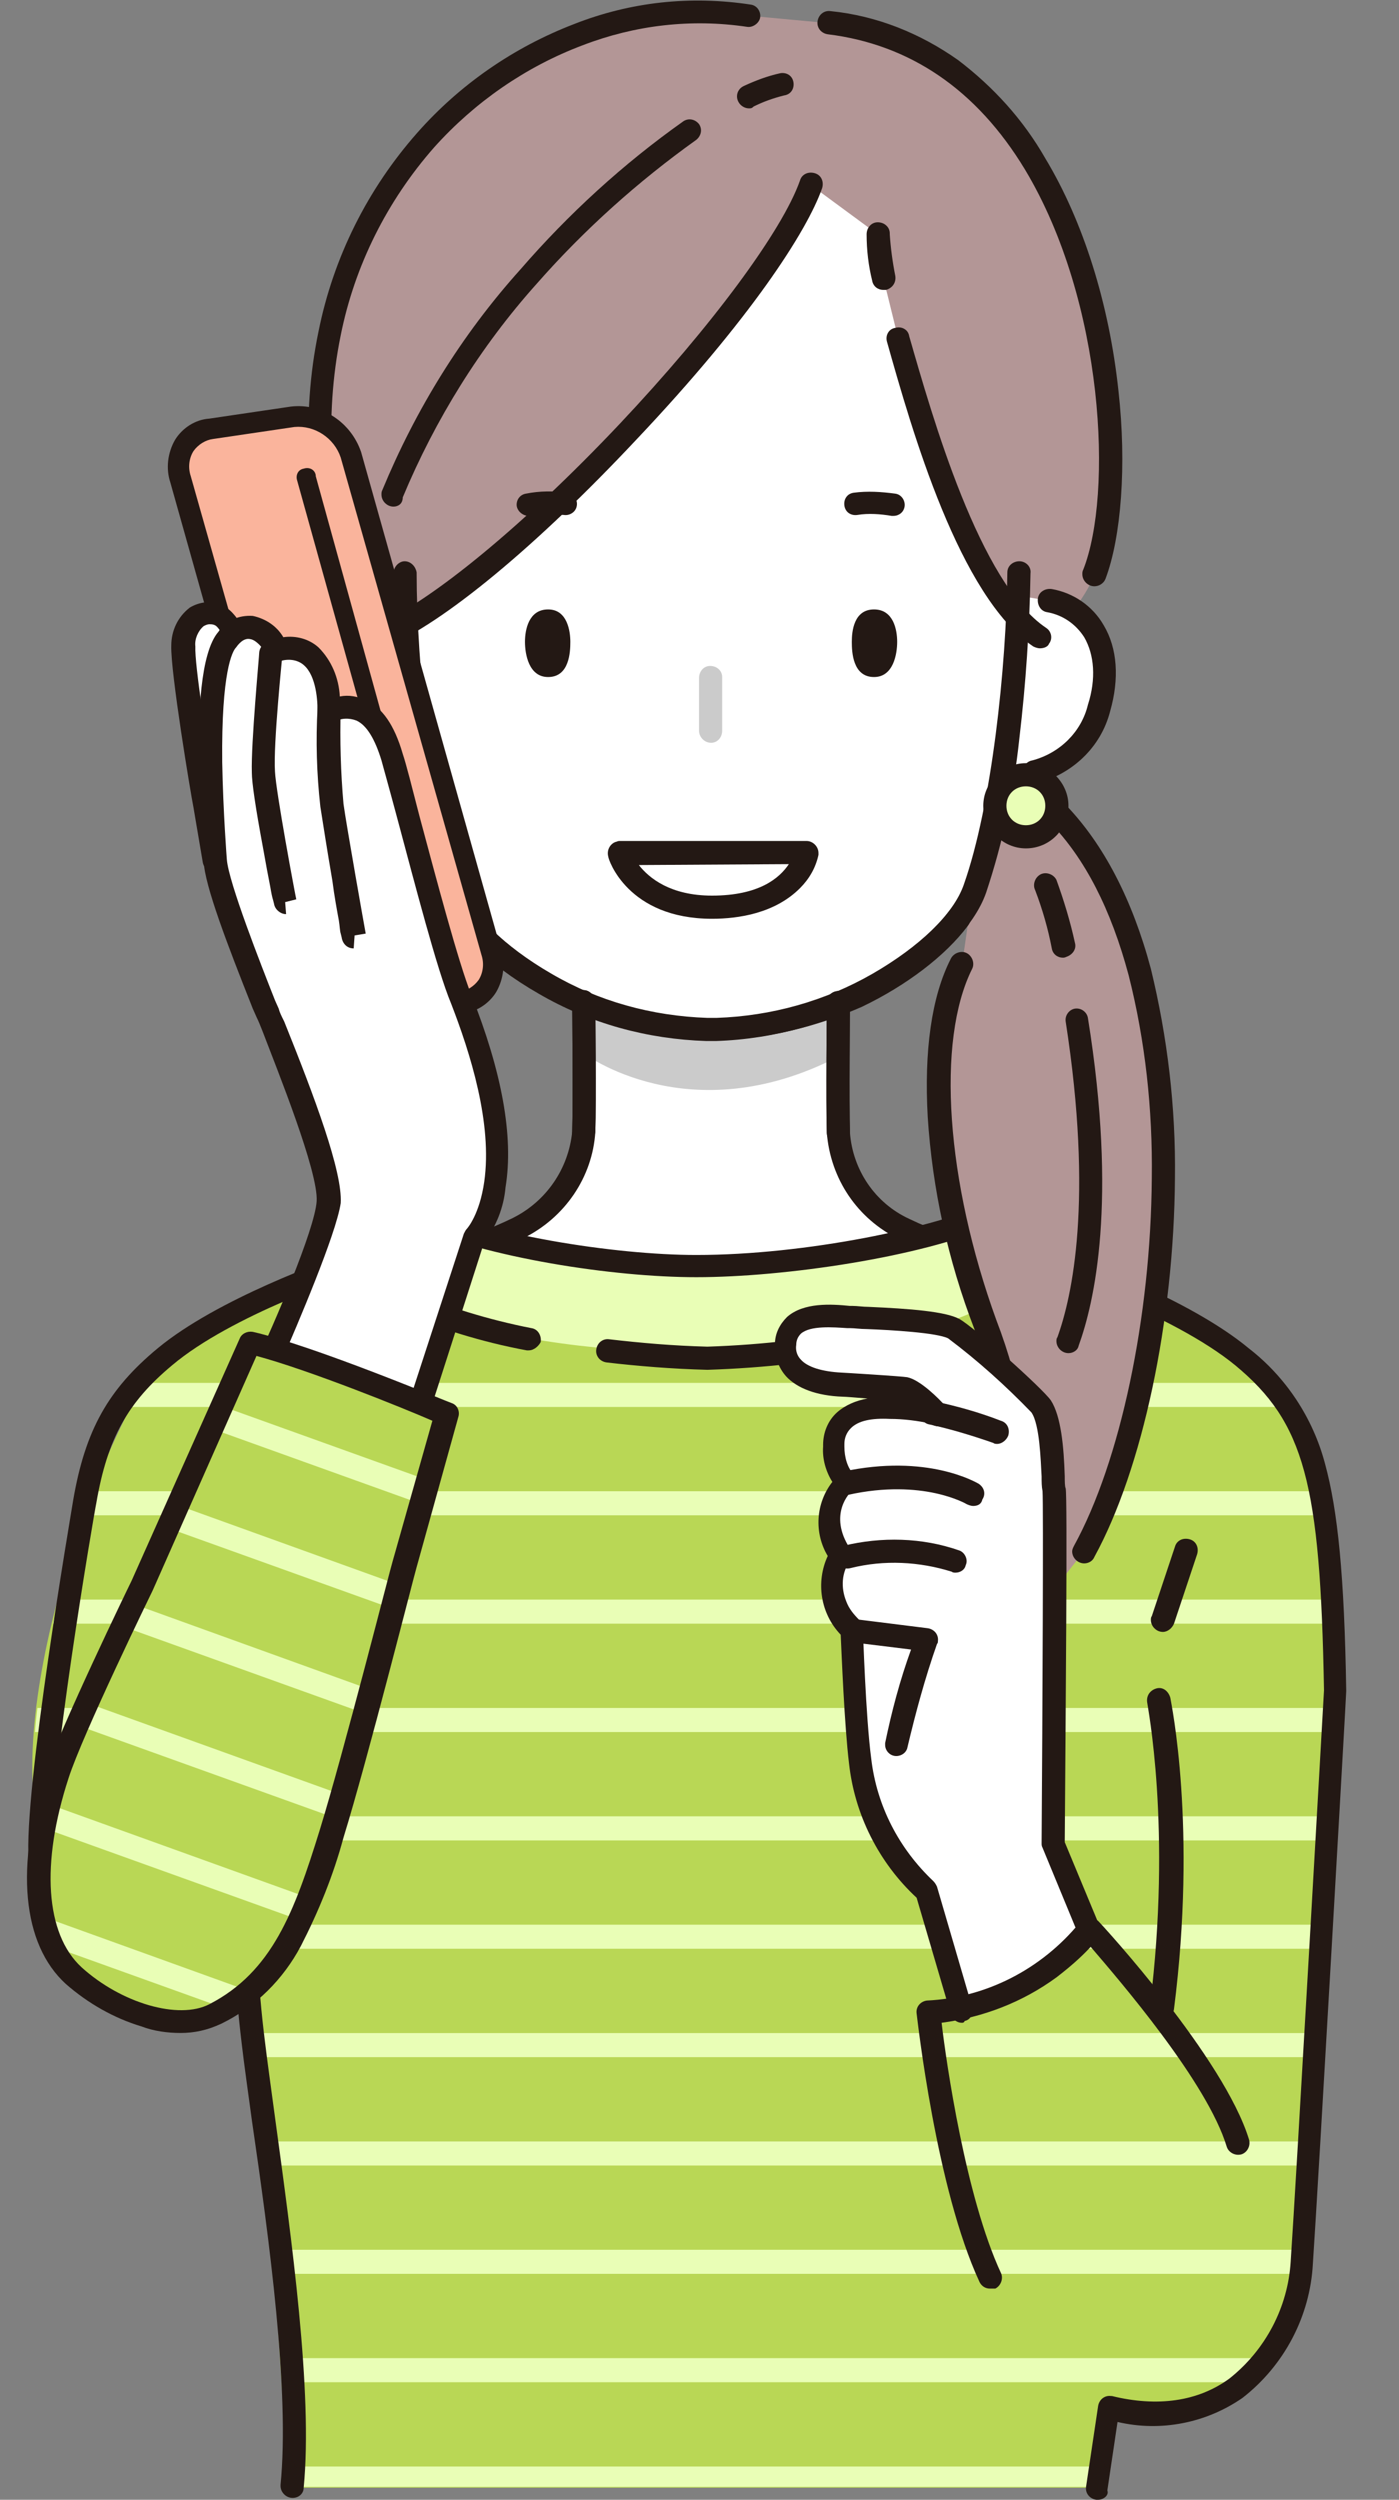 <?xml version="1.0" encoding="utf-8"?>
<!-- Generator: Adobe Illustrator 26.0.2, SVG Export Plug-In . SVG Version: 6.00 Build 0)  -->
<svg version="1.1" id="レイヤー_1" xmlns="http://www.w3.org/2000/svg" xmlns:xlink="http://www.w3.org/1999/xlink" x="0px"
	 y="0px" viewBox="0 0 151.1 269.9" style="enable-background:new 0 0 151.1 269.9;" xml:space="preserve">
<rect x="0" y="0" width="151.1" height="269.9" fill="#808080" stroke="none"/>
<style type="text/css">
	.st0{clip-path:url(#SVGID_00000152238519679823779870000015577446705092296603_);}
	.st1{fill:#FFFFFF;}
	.st2{fill:#B39696;}
	.st3{fill:#CBCBCB;}
	.st4{fill:#231814;}
	.st5{fill:#B9D755;}
	.st6{clip-path:url(#SVGID_00000059288907688229389180000011522521093127105705_);}
	.st7{fill:#E9FEB6;}
	.st8{clip-path:url(#SVGID_00000005965020019793444050000006131322223884725377_);}
	.st9{fill:#FAB49C;}
	.st10{clip-path:url(#SVGID_00000158743487272466116050000004048340325577571734_);}
	.st11{clip-path:url(#SVGID_00000086679786512701061690000002501276454048406699_);}
</style>
<g>
	<defs>
		<rect id="SVGID_1_" x="-56.2" width="207.3" height="269.9"/>
	</defs>
	<clipPath id="SVGID_00000128442744418704143540000011770691811388352422_">
		<use xlink:href="#SVGID_1_"  style="overflow:visible;"/>
	</clipPath>
	<g style="clip-path:url(#SVGID_00000128442744418704143540000011770691811388352422_);">
		<path class="st1" d="M109.9,61.8c0,10.3-1.6,25.3-4.7,34.1c-2.5,7-15.9,15.2-27.8,15.2h-1c-12,0-25.4-8.2-27.8-15.2
			c-3.1-8.8-4.7-23.8-4.7-34.1c0-15,8.5-50,30.4-50S109.9,23.9,109.9,61.8"/>
		<path class="st2" d="M87.6,20c-4.2,12-33.1,43.1-46.5,48.7l-3.9-3.6C25.2,22.2,56.4-2.2,80.9,1.7l8.6,0.8
			c29.2,3.3,33.9,46.9,28.7,59.6c-1.2,2.8-3.2,5.2-5.8,6.7C104.8,63.7,99.7,46,97,36.5L95.4,30c-0.3-1.6-0.5-3.1-0.6-4.7L87.6,20z"
			/>
		<path class="st1" d="M41.8,83.3c-3.4-0.8-6.1-3.5-7-6.9c-1.8-6,0.7-10.6,5.3-11.5l3.5,0l1.9,17.5L41.8,83.3z"/>
		<path class="st1" d="M111.8,83.3c3.4-0.8,6.1-3.5,7-6.9c1.8-6-0.7-10.6-5.3-11.5l-3-0.5L107.9,84L111.8,83.3z"/>
		<path class="st1" d="M89.9,108.2c0,0-0.1,11,0,14.1c0.3,4.5,3,8.4,7.1,10.4c4.4,2.2,16.8,6.4,16.8,6.4s-2.6,38.2-35.1,38.2
			s-40.1-38.2-40.1-38.2s12.4-4.2,16.8-6.4c4-2,6.7-5.9,7.1-10.4c0.1-3.1,0-14.1,0-14.1H89.9z"/>
		<path class="st3" d="M63,108.2v5.5c0,0,11.4,8.7,27.5,0.4v-5.7c0,0-8.8,3-14.3,3S63,108.2,63,108.2"/>
		<path class="st4" d="M39.2,140.3c-0.7,0-1.3-0.6-1.3-1.3c0-0.5,0.3-1,0.9-1.2c0.1,0,12.4-4.2,16.6-6.3c3.6-1.8,6-5.3,6.4-9.3
			c0.1-3.1,0-13.9,0-14c0-0.7,0.5-1.3,1.2-1.3h0c0.7,0,1.2,0.6,1.3,1.2c0,0.4,0.1,11,0,14.1c-0.3,4.9-3.3,9.3-7.8,11.5
			c-4.4,2.2-16.4,6.3-16.9,6.4C39.5,140.3,39.3,140.3,39.2,140.3"/>
		<path class="st4" d="M114.4,140.3c-0.1,0-0.3,0-0.4-0.1c-0.5-0.2-12.5-4.2-16.9-6.4c-4.5-2.2-7.4-6.5-7.8-11.5
			c-0.1-3.1,0-13.7,0-14.1c0-0.7,0.6-1.2,1.3-1.2h0c0.7,0,1.2,0.6,1.2,1.3c0,0.1-0.1,11,0,14c0.3,4,2.7,7.6,6.4,9.3
			c4.3,2.1,16.5,6.3,16.6,6.3c0.7,0.2,1,0.9,0.8,1.6C115.4,140,114.9,140.3,114.4,140.3"/>
		<path class="st4" d="M63,123.5L63,123.5c-0.7,0-1.3-0.6-1.2-1.3c0.1-3.1,0-13.9,0-14c0-0.7,0.5-1.3,1.2-1.3c0,0,0,0,0,0h0
			c0.7,0,1.2,0.6,1.3,1.2c0,0.4,0.1,11,0,14.1C64.2,123,63.7,123.5,63,123.5"/>
		<path class="st4" d="M90.5,123.5c-0.7,0-1.2-0.5-1.2-1.2c-0.1-3.1,0-13.7,0-14.1c0-0.7,0.6-1.2,1.3-1.2h0c0.7,0,1.2,0.6,1.2,1.3
			c0,0.1-0.1,11,0,14C91.8,122.9,91.3,123.5,90.5,123.5L90.5,123.5"/>
		<path class="st5" d="M118.6,268.6l-87.4,0c0,0-4.2-56.9-3.8-83.2c0,0-21.2,27.5-23.6,10.3s9.6-45.6,14-49.2c6.8-5.7,20-10,20-10
			l0,0l6.7-5.6c7.5,3.6,21.6,5.8,30.7,5.8s24.8-2.2,32.3-5.8l6.7,5.6c0,0,13.2,4.4,20,10c7.7,6.4,10,13.1,10,36
			c0,20-2.8,49.5-3.6,61.8s-12.5,19.2-20.9,15.7L118.6,268.6z"/>
	</g>
</g>
<g transform="translate(59.802 130.809)">
	<g>
		<defs>
			<path id="SVGID_00000052065486404666184070000007319624455258707072_" d="M15.5,5.8C6.3,5.8-7.7,3.6-15.2,0l-6.7,5.6l0,0
				c0,0-13.2,4.4-20,10c-4.3,3.6-16.3,32-14,49.2s23.6-10.3,23.6-10.3c-0.4,26.3,3.8,83.2,3.8,83.2l87.4,0l1.3-8.7
				c8.4,3.5,20-3.3,20.9-15.7s3.6-41.8,3.6-61.8c0-22.9-2.3-29.6-10-36c-6.8-5.7-20-10-20-10L47.8,0C40.3,3.6,24.7,5.8,15.5,5.8"/>
		</defs>
		<clipPath id="SVGID_00000103983769590100112930000014297073304688142241_">
			<use xlink:href="#SVGID_00000052065486404666184070000007319624455258707072_"  style="overflow:visible;"/>
		</clipPath>
		<g style="clip-path:url(#SVGID_00000103983769590100112930000014297073304688142241_);">
			<path class="st7" d="M90,21.1H-61.2c-0.7,0-1.3-0.6-1.3-1.3c0-0.7,0.6-1.3,1.3-1.3H90c0.7,0,1.3,0.6,1.3,1.3
				C91.3,20.6,90.7,21.1,90,21.1"/>
			<path class="st7" d="M90,32.8H-61.2c-0.7,0-1.3-0.6-1.3-1.3c0-0.7,0.6-1.3,1.3-1.3H90c0.7,0,1.3,0.6,1.3,1.3
				C91.3,32.2,90.7,32.8,90,32.8"/>
			<path class="st7" d="M90,44.5H-61.2c-0.7,0-1.3-0.6-1.3-1.3c0-0.7,0.6-1.3,1.3-1.3H90c0.7,0,1.3,0.6,1.3,1.3
				C91.3,43.9,90.7,44.5,90,44.5"/>
			<path class="st7" d="M90,56.2H-61.2c-0.7,0-1.3-0.6-1.3-1.3c0-0.7,0.6-1.3,1.3-1.3H90c0.7,0,1.3,0.6,1.3,1.3
				C91.3,55.6,90.7,56.2,90,56.2"/>
			<path class="st7" d="M90,67.9H-61.2c-0.7,0-1.3-0.6-1.3-1.3c0-0.7,0.6-1.3,1.3-1.3H90c0.7,0,1.3,0.6,1.3,1.3
				C91.3,67.3,90.7,67.9,90,67.9"/>
			<path class="st7" d="M90,79.6H-61.2c-0.7,0-1.3-0.6-1.3-1.3c0-0.7,0.6-1.3,1.3-1.3H90c0.7,0,1.3,0.6,1.3,1.3
				C91.3,79,90.7,79.6,90,79.6"/>
			<path class="st7" d="M90,91.3H-61.2c-0.7,0-1.3-0.6-1.3-1.3c0-0.7,0.6-1.3,1.3-1.3H90c0.7,0,1.3,0.6,1.3,1.3
				C91.3,90.7,90.7,91.3,90,91.3"/>
			<path class="st7" d="M90,103H-61.2c-0.7,0-1.3-0.6-1.3-1.3c0-0.7,0.6-1.3,1.3-1.3H90c0.7,0,1.3,0.6,1.3,1.3
				C91.3,102.4,90.7,103,90,103"/>
			<path class="st7" d="M90,114.7H-61.2c-0.7,0-1.3-0.6-1.3-1.3c0-0.7,0.6-1.3,1.3-1.3H90c0.7,0,1.3,0.6,1.3,1.3
				C91.3,114.1,90.7,114.7,90,114.7"/>
			<path class="st7" d="M90,126.4H-61.2c-0.7,0-1.3-0.6-1.3-1.3c0-0.7,0.6-1.3,1.3-1.3H90c0.7,0,1.3,0.6,1.3,1.3
				C91.3,125.8,90.7,126.4,90,126.4"/>
			<path class="st7" d="M90,138.1H-61.2c-0.7,0-1.3-0.6-1.3-1.3c0-0.7,0.6-1.3,1.3-1.3H90c0.7,0,1.3,0.6,1.3,1.3
				C91.3,137.5,90.7,138.1,90,138.1"/>
		</g>
	</g>
</g>
<g>
	<defs>
		<rect id="SVGID_00000013893932945049033430000009119819986258803082_" x="-56.2" width="207.3" height="269.9"/>
	</defs>
	<clipPath id="SVGID_00000002359553548083105720000002758969171100383650_">
		<use xlink:href="#SVGID_00000013893932945049033430000009119819986258803082_"  style="overflow:visible;"/>
	</clipPath>
	<g style="clip-path:url(#SVGID_00000002359553548083105720000002758969171100383650_);">
		<path class="st7" d="M37.9,136.4l6.7-5.6c7.5,3.6,21.6,5.8,30.7,5.8s24.8-2.2,32.3-5.8l6.7,5.6c-6.3,4.9-16.1,8.5-24.6,9.3
			S48.6,147.5,37.9,136.4"/>
		<path class="st4" d="M76.4,147.9L76.4,147.9c-3.8-0.1-7.5-0.4-10.9-0.8c-0.7-0.1-1.2-0.7-1.1-1.4c0.1-0.7,0.7-1.2,1.4-1.1
			c0,0,0,0,0,0c3.4,0.4,6.9,0.7,10.6,0.8c6-0.2,12-0.9,17.8-2.1c0.7-0.1,1.3,0.3,1.5,1c0.1,0.7-0.3,1.3-1,1.5
			C88.8,147,82.6,147.7,76.4,147.9L76.4,147.9"/>
		<path class="st4" d="M57.1,145.8c-0.1,0-0.2,0-0.2,0c-4.9-0.9-9.6-2.4-14.2-4.3c-0.6-0.3-0.9-1-0.6-1.7s1-0.9,1.7-0.6
			c4.4,1.9,9,3.3,13.6,4.2c0.7,0.1,1.1,0.8,1,1.5C58.2,145.3,57.7,145.8,57.1,145.8"/>
		<path class="st4" d="M118.6,269.9c-0.1,0-0.1,0-0.2,0c-0.7-0.1-1.2-0.7-1.1-1.4c0,0,0,0,0,0l1.3-8.7c0.1-0.7,0.7-1.2,1.4-1.1
			c0,0,0.1,0,0.1,0c4.9,1.2,9.3,0.6,12.7-1.9c3.9-3.1,6.3-7.7,6.6-12.6c0.6-8.8,3.5-59.9,3.6-61.7c-0.4-22.4-2.1-28.9-9.6-35.1
			c-6.6-5.4-19.5-9.8-19.6-9.8c-0.1,0-0.3-0.1-0.4-0.2l-6.1-5.1c-7.7,3.4-22.5,5.6-32.1,5.6c-9,0-22.6-2.1-30.5-5.6l-6.1,5.1
			c-0.1,0.1-0.3,0.2-0.4,0.2c-0.6,0.2-13.2,4.4-19.6,9.8c-4.8,4-7,7.9-8.2,14.9c-0.1,0.3-5.4,31.2-4.8,38.3c0.1,0.7-0.5,1.3-1.1,1.4
			s-1.3-0.5-1.4-1.1c-0.6-7.4,4.6-37.6,4.8-38.9c1.3-7.6,3.8-12,9.1-16.4c6.5-5.4,18.5-9.6,20.2-10.2l6.5-5.4
			c0.4-0.3,0.9-0.4,1.3-0.2c7.3,3.5,21.4,5.7,30.2,5.7c11.9,0,26-3,31.7-5.7c0.4-0.2,1-0.1,1.3,0.2l6.5,5.4
			c1.9,0.6,13.7,4.8,20.2,10.2c4,3.1,6.9,7.5,8.2,12.4c1.4,5.1,2.1,12.2,2.3,24.5c0,0,0,0.1,0,0.1c0,0.5-3,52.9-3.6,61.8
			c-0.3,5.7-3.1,11-7.6,14.5c-3.9,2.7-8.8,3.7-13.5,2.6l-1.1,7.4C119.8,269.4,119.2,269.9,118.6,269.9"/>
		<path class="st4" d="M125.6,176.2c-0.7,0-1.3-0.6-1.3-1.3c0-0.1,0-0.3,0.1-0.4l2.5-7.5c0.2-0.7,0.9-1,1.6-0.8s1,0.9,0.8,1.6l0,0
			l-2.5,7.5C126.6,175.8,126.1,176.2,125.6,176.2"/>
		<path class="st4" d="M125.5,218.1c-0.7,0-1.3-0.6-1.3-1.3c0-0.1,0-0.1,0-0.2c2.4-19.2-0.3-32.6-0.3-32.8c-0.1-0.7,0.3-1.3,1-1.5
			s1.3,0.3,1.5,1c0.1,0.6,2.9,14,0.4,33.6C126.7,217.7,126.1,218.1,125.5,218.1"/>
		<path class="st4" d="M31.6,269.7c-0.7,0-1.3-0.6-1.3-1.3c0,0,0-0.1,0-0.1c1-10.1-1.2-26.4-3.1-39.4c-0.4-3-0.8-5.7-1.1-8.3
			c-1.5-12.4-1.2-24.9,0.8-37.1c0.1-0.7,0.8-1.1,1.5-1s1.1,0.8,1,1.5l0,0c-2,12-2.3,24.3-0.8,36.3c0.3,2.5,0.7,5.3,1.1,8.3
			c1.8,13.2,4.1,29.7,3.1,40C32.8,269.2,32.3,269.7,31.6,269.7"/>
		<path class="st4" d="M41.8,84.5c-0.1,0-0.1,0-0.2,0c-3.9-0.9-7-3.9-8-7.8c-1.1-3.5-0.8-6.8,0.7-9.3c1.2-2,3.3-3.4,5.6-3.9
			c0.7-0.1,1.3,0.3,1.5,1c0.1,0.7-0.3,1.3-1,1.5c-1.6,0.3-3.1,1.3-4,2.7c-1.1,1.9-1.3,4.4-0.4,7.3c0.8,3,3.1,5.3,6.1,6
			c0.7,0.1,1.1,0.8,1,1.5C42.9,84.1,42.4,84.5,41.8,84.5"/>
		<path class="st4" d="M57.1,55.7c-0.7,0-1.3-0.6-1.3-1.2c0-0.6,0.4-1.1,1-1.2c1.5-0.3,3-0.3,4.5-0.1c0.7,0.1,1.1,0.8,1,1.4
			c-0.1,0.7-0.8,1.1-1.4,1c-1.2-0.1-2.5-0.1-3.7,0.1C57.2,55.7,57.1,55.7,57.1,55.7"/>
		<path class="st4" d="M111.8,84.5c-0.7,0-1.3-0.6-1.3-1.2c0-0.6,0.4-1.1,1-1.2c3-0.8,5.3-3.1,6-6c0.9-2.8,0.7-5.4-0.4-7.3
			c-0.9-1.4-2.3-2.4-4-2.7c-0.7-0.1-1.1-0.8-1-1.5c0.1-0.7,0.8-1.1,1.5-1l0,0c2.3,0.4,4.4,1.8,5.6,3.9c1.5,2.5,1.7,5.8,0.7,9.3
			c-1,3.9-4.1,6.8-8,7.8C111.9,84.5,111.8,84.5,111.8,84.5"/>
		<path class="st4" d="M96.5,55.7c-0.1,0-0.1,0-0.2,0c-1.2-0.2-2.5-0.3-3.7-0.1c-0.7,0.1-1.3-0.3-1.4-1c-0.1-0.7,0.3-1.3,1-1.4
			c1.5-0.2,3-0.1,4.5,0.1c0.7,0.1,1.1,0.8,1,1.4C97.6,55.3,97.1,55.7,96.5,55.7"/>
		<path class="st3" d="M76.8,80.2c-0.7,0-1.3-0.6-1.3-1.3v0v-5.7c0-0.7,0.5-1.3,1.2-1.3s1.3,0.5,1.3,1.2c0,0,0,0.1,0,0.1v5.7
			C78,79.6,77.5,80.2,76.8,80.2L76.8,80.2"/>
		<path class="st2" d="M107.1,180.1c3.9-7.8,5.3-21.2-0.6-37s-6.5-31.1-2.6-38.9l1.2-8.3l1.9-6.8c0,0,4.5,4.2,7.2-1.1
			c16.4,17,12.8,61.2,2.8,79.6L107.1,180.1z"/>
		<path class="st4" d="M77.3,112.4h-1c-6.4-0.2-12.6-1.9-18.1-5.1c-5.6-3.2-9.6-7.2-10.9-10.9c-1.7-5.4-2.9-11-3.6-16.7
			c-0.8-5.9-1.2-11.8-1.2-17.8c0-0.7,0.6-1.3,1.2-1.3l0,0c0.7,0,1.2,0.6,1.3,1.2c0,10.3,1.6,25.1,4.7,33.7c1.1,3.1,4.8,6.7,9.8,9.6
			c5.1,3,10.9,4.6,16.9,4.8h1c5.9-0.2,11.7-1.8,16.9-4.8c5-2.9,8.7-6.4,9.8-9.6c3-8.5,4.6-23.4,4.7-33.7c0-0.7,0.6-1.2,1.3-1.2l0,0
			c0.7,0,1.3,0.6,1.2,1.3c-0.1,5.9-0.5,11.9-1.2,17.8c-0.6,5.7-1.8,11.3-3.6,16.7c-1.3,3.7-5.3,7.7-10.9,10.9
			C89.9,110.4,83.7,112.2,77.3,112.4"/>
		<path class="st4" d="M77.3,112.3h-1c-5.9-0.1-11.6-1.7-16.8-4.4c-5.2-2.7-9.3-6.3-11.3-9.7c-0.3-0.6-0.1-1.4,0.5-1.7
			s1.4-0.1,1.7,0.5c1.7,3,5.6,6.3,10.3,8.8c4.8,2.6,10.2,4,15.7,4.2h1c10.1,0,20.9-6,25.1-11.6c0.4-0.6,1.2-0.7,1.8-0.2
			c0.6,0.4,0.7,1.2,0.2,1.8l0,0c-2.4,3.2-6.6,6.4-11.4,8.7C88.1,110.9,82.8,112.2,77.3,112.3"/>
		<path class="st4" d="M76.9,99.2c-9.1,0-11.2-6.4-11.2-6.7c-0.2-0.7,0.2-1.4,0.8-1.6c0.1,0,0.2-0.1,0.4-0.1l20.2,0l0,0
			c0.7,0,1.3,0.6,1.3,1.3c0,0.1,0,0.1,0,0.2c-0.3,1.4-1,2.6-2,3.6C83.7,98.6,79.8,99.2,76.9,99.2 M69,93.4c1.1,1.4,3.4,3.3,7.9,3.3
			c5.1,0,7.3-1.9,8.3-3.4L69,93.4z"/>
		<path class="st4" d="M107.1,181.3c-0.7,0-1.3-0.6-1.3-1.3c0-0.2,0-0.4,0.1-0.6c2.2-4.7,3.3-9.8,3.2-14.9c0-7.2-1.3-14.4-3.9-21.1
			c-2.8-7.3-4.5-15-5-22.8c-0.4-7.1,0.4-13,2.5-17.1c0.3-0.6,1.1-0.9,1.7-0.6s0.9,1.1,0.6,1.7c-3.9,7.8-2.8,23,2.6,37.9
			c2.7,7,4,14.5,4,22c0,5.5-1.2,11-3.5,16C108,181.1,107.5,181.3,107.1,181.3"/>
		<path class="st1" d="M117.7,208.4l-3.8-9.2c0,0,0.3-37.4,0.1-38.2s0-6.9-1.4-9c-2.9-3.1-6.1-5.9-9.5-8.4
			c-1.7-0.9-8.2-1.1-11.1-1.3c-2.4-0.2-7-0.6-7.2,2.9c-0.2,2.6,2,4.2,6.1,4.3c0.8,0,6.6,0.4,6.8,0.5c1.2,0.3,3.6,2.8,3.6,2.8
			s-0.1-0.5-5.1-0.8c-4.9-0.3-6.2,2-6.2,3.9c-0.1,1.5,0.3,3,1.3,4.1c0,0-3.6,3.1-0.6,7.9c-2.8,4.3,1.2,8,1.2,8s0.3,9.6,0.9,14.2
			c0.6,5.4,3.2,10.3,7.2,14l3.8,13L117.7,208.4z"/>
		<path class="st4" d="M103.9,218.4c-0.6,0-1-0.4-1.2-0.9L99,204.9c-4.1-3.8-6.7-9-7.3-14.5c-0.5-4.1-0.8-11.8-0.9-13.9
			c-2.2-2.3-2.7-5.7-1.4-8.5c-1.5-2.5-1.3-5.7,0.5-8c-0.7-1.1-1.1-2.5-1-3.8c0-0.1,0-0.1,0-0.2c0-1.3,0.5-2.6,1.5-3.5
			c0.9-0.8,2.1-1.3,3.3-1.5c-1.2-0.1-2.4-0.2-2.7-0.2c-2.8-0.1-4.9-0.9-6.1-2.2c-0.8-0.9-1.3-2.2-1.2-3.5c0-1.1,0.5-2.1,1.3-2.9
			c1.8-1.6,4.8-1.4,6.8-1.2l0.3,0c0.5,0,1.1,0.1,1.7,0.1c4.5,0.2,8.3,0.5,9.8,1.3c1.5,0.8,9,7.5,9.9,8.8c1.1,1.7,1.4,5,1.5,8.2
			c0,0.5,0,1.1,0.1,1.3c0.2,0.9,0,24.2-0.1,38.2l3.7,8.9c0.3,0.6,0,1.4-0.7,1.6s-1.4,0-1.6-0.7l0,0l-3.8-9.2
			c-0.1-0.2-0.1-0.3-0.1-0.5c0.1-14.5,0.2-36.6,0.1-38c-0.1-0.5-0.1-1-0.1-1.6c-0.1-1.7-0.2-5.6-1.1-6.9c-2.8-2.9-5.8-5.6-9-8
			c-1.2-0.6-6.1-0.9-8.8-1c-0.7,0-1.3-0.1-1.8-0.1l-0.3,0c-1.5-0.1-4-0.3-5,0.6c-0.3,0.3-0.5,0.7-0.5,1.2c-0.1,0.6,0.1,1.2,0.5,1.6
			c0.7,0.8,2.3,1.3,4.4,1.4c0.1,0,6.6,0.4,7.1,0.5c1.4,0.3,3.4,2.3,4.1,3.1c0.5,0.5,0.6,1.2,0.1,1.8c-0.1,0.1-0.3,0.2-0.4,0.3
			c-0.4,0.2-0.9,0.1-1.3-0.2c-1.4-0.3-2.9-0.5-4.4-0.5c-2-0.1-3.4,0.2-4.2,1c-0.5,0.5-0.7,1.1-0.7,1.7c0,0.1,0,0.2,0,0.3
			c0,1.1,0.3,2.3,1.1,3.1c0.4,0.5,0.3,1.2-0.2,1.6c-0.3,0.2-2.7,2.6-0.3,6.3c0.3,0.4,0.3,0.9,0,1.3c-0.9,1.3-1,2.9-0.4,4.4
			c0.3,0.8,0.8,1.4,1.4,2c0.2,0.2,0.4,0.5,0.4,0.9c0,0.1,0.3,9.6,0.9,14.1c0.6,5.1,3,9.7,6.7,13.2c0.2,0.2,0.3,0.4,0.4,0.6l3.8,13
			c0.2,0.7-0.2,1.4-0.8,1.5C104.1,218.4,104,218.4,103.9,218.4 M112.8,161.2L112.8,161.2L112.8,161.2"/>
		<path class="st4" d="M107.7,155.9c-0.1,0-0.3,0-0.4-0.1c-2.3-0.8-4.6-1.5-6.9-2c-0.7-0.1-1.1-0.8-1-1.5c0.1-0.7,0.8-1.1,1.5-1
			c2.4,0.5,4.9,1.2,7.2,2.1c0.7,0.2,1,0.9,0.8,1.6C108.7,155.5,108.2,155.9,107.7,155.9"/>
		<path class="st4" d="M105.1,162.6c-0.2,0-0.5-0.1-0.7-0.2c0,0-4.7-2.8-12.8-1c-0.7,0.1-1.3-0.3-1.5-1c-0.1-0.7,0.3-1.3,0.9-1.5
			c9.2-2,14.5,1.2,14.7,1.3c0.6,0.4,0.8,1.1,0.4,1.7C106,162.4,105.6,162.6,105.1,162.6"/>
		<path class="st4" d="M103.2,169.8c-0.1,0-0.3,0-0.4-0.1c-3.5-1.1-7.3-1.3-10.9-0.4c-0.7,0.2-1.4-0.2-1.6-0.8s0.2-1.4,0.8-1.6
			c4.1-1,8.5-0.9,12.5,0.5c0.6,0.2,1,1,0.7,1.6C104.2,169.5,103.7,169.8,103.2,169.8"/>
		<path class="st4" d="M96.8,189.6c-0.7,0-1.2-0.6-1.2-1.2c0-0.1,0-0.2,0-0.2c0.7-3.4,1.6-6.8,2.8-10.1l-6.5-0.8
			c-0.7-0.1-1.2-0.7-1.1-1.4c0.1-0.7,0.7-1.2,1.4-1.1l8,1c0.7,0.1,1.2,0.7,1.1,1.4c0,0.1,0,0.2-0.1,0.3c-1.3,3.7-2.3,7.4-3.2,11.2
			C97.9,189.2,97.4,189.6,96.8,189.6"/>
		<path class="st4" d="M106.9,247.1c-0.5,0-0.9-0.3-1.1-0.7c-4.7-10.1-6.7-28.3-6.8-29c-0.1-0.7,0.4-1.3,1.1-1.4c0,0,0,0,0,0
			c6.4-0.3,12.4-3.4,16.5-8.4c0.4-0.6,1.1-0.8,1.7-0.4c0.1,0.1,0.2,0.1,0.3,0.2c0.6,0.6,13.6,14.8,16.3,23.6
			c0.2,0.7-0.2,1.4-0.8,1.6c-0.7,0.2-1.4-0.2-1.6-0.8c-2.1-7-11.7-18.1-14.7-21.6c-1.1,1.2-2.4,2.3-3.7,3.3
			c-3.7,2.7-7.9,4.3-12.4,4.9c0.5,4.3,2.6,18.8,6.4,27c0.3,0.6,0,1.4-0.6,1.7C107.2,247.1,107.1,247.1,106.9,247.1 M116.6,207.7
			L116.6,207.7 M116.6,207.7L116.6,207.7 M116.6,207.7L116.6,207.7"/>
		<path class="st4" d="M41.1,70c-0.7,0-1.3-0.6-1.3-1.3c0-0.5,0.3-1,0.8-1.2c5.9-2.5,16-10.8,26.3-21.7c10-10.6,17.6-20.9,19.5-26.3
			c0.2-0.7,0.9-1,1.6-0.8s1,0.9,0.8,1.6c-1.6,4.6-7.7,14.1-20.1,27.2C58,58.9,47.9,67.3,41.6,69.9C41.4,70,41.3,70,41.1,70"/>
		<path class="st4" d="M42.5,54.7c-0.7,0-1.3-0.6-1.3-1.3c0-0.2,0-0.3,0.1-0.5c3.6-8.7,8.6-16.8,14.9-23.8c5.2-6,11.1-11.4,17.6-16
			c0.6-0.4,1.3-0.2,1.7,0.3c0.4,0.6,0.2,1.3-0.3,1.7c-6.3,4.5-12.1,9.7-17.2,15.5c-6.1,6.8-11,14.7-14.5,23.1
			C43.5,54.4,43,54.7,42.5,54.7"/>
		<path class="st4" d="M80.9,11.7c-0.7,0-1.3-0.6-1.3-1.3c0-0.5,0.3-0.9,0.7-1.1c1.3-0.6,2.6-1.1,4-1.4c0.7-0.1,1.3,0.3,1.4,1
			c0.1,0.7-0.3,1.3-1,1.4c-1.2,0.3-2.3,0.7-3.3,1.2C81.2,11.7,81.1,11.7,80.9,11.7"/>
		<path class="st4" d="M112.3,70c-0.2,0-0.5-0.1-0.7-0.2c-8-5.4-13.1-23.3-15.8-32.9c-0.2-0.7,0.2-1.4,0.9-1.5
			c0.7-0.2,1.4,0.2,1.5,0.9c2.5,8.7,7.6,26.7,14.8,31.5c0.6,0.4,0.7,1.2,0.3,1.7C113.2,69.8,112.8,70,112.3,70"/>
		<path class="st4" d="M95.4,31.3c-0.6,0-1.1-0.4-1.2-1c-0.4-1.6-0.6-3.3-0.6-5c0-0.7,0.5-1.3,1.2-1.3s1.3,0.5,1.3,1.2
			c0,0,0,0.1,0,0.1c0.1,1.5,0.3,3,0.6,4.5c0.1,0.7-0.3,1.3-1,1.5c0,0,0,0,0,0C95.6,31.3,95.5,31.3,95.4,31.3"/>
		<path class="st4" d="M118.2,63.3c-0.7,0-1.3-0.6-1.3-1.3c0-0.2,0-0.3,0.1-0.5c3.2-8.1,2.3-28.9-6.3-43.2
			C105.5,9.7,98.3,4.8,89.4,3.7c-0.7-0.1-1.2-0.7-1.1-1.4s0.7-1.2,1.4-1.1l0,0c5,0.5,9.7,2.4,13.8,5.3c3.8,2.9,7,6.4,9.4,10.6
			c4.1,6.8,6.9,15.7,7.9,25.1c0.9,8,0.3,15.8-1.4,20.3C119.2,63,118.7,63.3,118.2,63.3"/>
		<path class="st4" d="M37.2,66.4c-0.6,0-1.1-0.4-1.2-0.9c-2.9-10.6-3.5-20.6-1.6-29.7c1.6-8,5.3-15.4,10.7-21.5
			C49.7,9.1,55.5,5.1,62,2.6c6.1-2.4,12.6-3.1,19.1-2.1c0.7,0.1,1.1,0.8,1,1.4s-0.8,1.1-1.4,1c-6-0.9-12.1-0.2-17.8,2
			c-6.1,2.3-11.6,6.1-16,11c-5.1,5.8-8.6,12.8-10.1,20.3C35,45,35.6,54.6,38.4,64.8c0.2,0.7-0.2,1.4-0.9,1.5
			C37.4,66.4,37.3,66.4,37.2,66.4"/>
		<path class="st7" d="M39.1,86.6c0-1.8,1.5-3.3,3.3-3.3c1.8,0,3.3,1.5,3.3,3.3c0,1.8-1.5,3.3-3.3,3.3S39.1,88.4,39.1,86.6
			L39.1,86.6"/>
		<path class="st4" d="M42.5,91.1c-2.5,0-4.6-2.1-4.6-4.6c0-2.5,2.1-4.6,4.6-4.6c2.5,0,4.6,2.1,4.6,4.6l0,0
			C47.1,89.1,45,91.1,42.5,91.1 M42.5,84.5c-1.2,0-2.1,0.9-2.1,2.1c0,1.2,0.9,2.1,2.1,2.1c1.2,0,2.1-0.9,2.1-2.1
			C44.6,85.4,43.6,84.5,42.5,84.5"/>
		<path class="st7" d="M107.5,87c0-1.8,1.5-3.3,3.3-3.3c1.8,0,3.3,1.5,3.3,3.3c0,1.8-1.5,3.3-3.3,3.3S107.5,88.8,107.5,87L107.5,87"
			/>
		<path class="st4" d="M110.8,91.6c-2.5,0-4.6-2.1-4.6-4.6c0-2.5,2.1-4.6,4.6-4.6c2.5,0,4.6,2.1,4.6,4.6l0,0
			C115.4,89.5,113.4,91.6,110.8,91.6 M110.8,84.9c-1.2,0-2.1,0.9-2.1,2.1c0,1.2,0.9,2.1,2.1,2.1c1.2,0,2.1-0.9,2.1-2.1
			C112.9,85.8,112,84.9,110.8,84.9"/>
		<path class="st4" d="M117.1,168.8c-0.7,0-1.3-0.6-1.3-1.3c0-0.2,0.1-0.4,0.2-0.6c5-9.1,8.3-24.7,8.4-39.7
			c0.1-7.4-0.7-14.8-2.5-21.9c-1.9-7.1-4.7-12.6-8.5-16.5c-0.5-0.5-0.5-1.3,0-1.8s1.3-0.5,1.8,0c4,4.2,7.1,10.1,9.1,17.6
			c1.8,7.4,2.7,15,2.6,22.6c-0.1,15.4-3.5,31.4-8.7,40.9C118,168.6,117.5,168.8,117.1,168.8"/>
		<path class="st4" d="M115.4,146.1c-0.7,0-1.3-0.6-1.3-1.3c0-0.1,0-0.3,0.1-0.4c1.6-4.4,3.9-14.8,0.9-34.1c-0.1-0.7,0.4-1.3,1-1.4
			c0.7-0.1,1.3,0.4,1.4,1c3.2,19.9,0.7,30.7-1,35.4C116.4,145.8,115.9,146.1,115.4,146.1"/>
		<path class="st4" d="M114.8,103.4c-0.6,0-1.1-0.4-1.2-1c-0.4-2.1-1-4.2-1.8-6.3c-0.3-0.6,0-1.4,0.6-1.7s1.4,0,1.7,0.6
			c0.8,2.2,1.5,4.5,2,6.8c0.2,0.7-0.3,1.3-0.9,1.5C115,103.4,114.9,103.4,114.8,103.4"/>
		<path class="st9" d="M31.6,44.9l-8.8,1.3c-2.2,0.3-3.8,2.3-3.5,4.5c0,0.3,0.1,0.7,0.2,1l15.1,53.7c0.9,2.7,3.5,4.4,6.3,4.1
			l8.8-1.3c2.2-0.3,3.8-2.3,3.5-4.5c0-0.3-0.1-0.7-0.2-1L37.9,49.1C37.1,46.4,34.4,44.7,31.6,44.9"/>
		<path class="st4" d="M40.2,110.8c-3.1-0.1-5.8-2.1-6.7-5c0,0,0,0,0,0L18.4,52.1c-0.5-1.5-0.3-3.2,0.5-4.6c0.8-1.3,2.2-2.2,3.7-2.3
			l8.8-1.3h0c3.4-0.4,6.5,1.7,7.6,4.9l0,0l15.1,53.7c0.5,1.5,0.3,3.2-0.5,4.6c-0.8,1.3-2.2,2.2-3.7,2.3l-8.8,1.3
			C40.8,110.8,40.5,110.8,40.2,110.8 M35.8,105.1c0.7,2.1,2.8,3.5,5,3.3l8.8-1.3c0.8-0.1,1.6-0.6,2.1-1.3c0.5-0.8,0.6-1.8,0.3-2.7
			l0,0L36.8,49.4c-0.7-2.1-2.8-3.5-5-3.3L23,47.4c-0.8,0.1-1.6,0.6-2.1,1.3c-0.5,0.8-0.6,1.8-0.3,2.7l0,0L35.8,105.1z"/>
		<path class="st4" d="M47.1,103c-0.5,0-0.9-0.3-1-0.8L32.1,51.9c-0.2-0.6,0.1-1.2,0.7-1.3c0.6-0.2,1.2,0.1,1.3,0.7c0,0,0,0,0,0.1
			l13.9,50.3c0.2,0.6-0.2,1.2-0.7,1.3C47.3,103,47.2,103,47.1,103"/>
		<path class="st1" d="M22.2,87c0,0-2.5-14.5-2.4-17.3s1.9-4,3.8-3.3s2.9,5.3,2.9,5.3l-3.3,21.2L22.2,87z"/>
		<path class="st4" d="M23.1,94.1c-0.6,0-1.1-0.4-1.2-1l-1-5.9c-0.3-1.5-2.5-14.7-2.4-17.5c0-1.6,0.7-3.1,2-4.1
			c1-0.6,2.3-0.8,3.4-0.3c2.2,0.9,3.4,4.9,3.7,6.1c0,0.2,0,0.3,0,0.5l-3.3,21.2C24.2,93.7,23.7,94.1,23.1,94.1L23.1,94.1z
			 M22.6,67.4c-0.2,0-0.4,0.1-0.6,0.2c-0.6,0.5-1,1.4-0.9,2.2c-0.1,1.9,1.3,10.8,2.1,15.5l2.1-13.6c-0.6-2.2-1.6-4-2.1-4.2
			C23,67.4,22.8,67.4,22.6,67.4"/>
		<path class="st1" d="M23.1,92.9c0.2,2.9,4.1,12.7,5.6,16.5s6.8,16.5,6.6,20.4s-6.7,17.9-6.7,17.9l16.3,5.1l6.2-19.3
			c0,0,6.4-6.1-1.5-25.7c-2.1-5.2-6.4-22.5-7.5-26.2c-0.8-2.6-2.6-6.7-6.8-4.9c0,0,0.4-7.9-5.6-6.7c0,0-2.4-4.6-5.4-1.1
			S23.1,92.9,23.1,92.9"/>
		<path class="st4" d="M30.9,98.7c-0.6,0-1.2-0.5-1.3-1.1l-0.1-0.4c-0.1-0.3-0.2-0.8-0.3-1.4c-0.2-1-0.5-2.6-0.8-4.3
			c-0.8-4.3-1.2-7-1.2-8.1c-0.1-3.1,0.8-12.6,0.8-13c0.1-0.7,0.7-1.2,1.4-1.1c0.7,0.1,1.2,0.7,1.1,1.4l0,0c0,0.1-1,9.7-0.8,12.6
			c0.1,2.2,2.2,13.4,2.3,13.8l-1.2,0.3v0L30.9,98.7L30.9,98.7"/>
		<path class="st4" d="M38.2,102.4c-0.7,0-1.2-0.5-1.3-1.2l-0.1-0.4c-0.1-0.3-0.1-0.8-0.2-1.4c-0.2-1.1-0.5-2.7-0.7-4.3
			c-0.5-2.9-1.1-6.7-1.3-8c-0.4-3.6-0.5-7.1-0.3-10.7c0-0.7,0.6-1.2,1.3-1.2c0.7,0,1.2,0.6,1.2,1.3c-0.1,3.4,0,6.9,0.3,10.3
			c0.3,2.2,2.3,13.5,2.4,14l-1.2,0.2v0L38.2,102.4L38.2,102.4"/>
		<path class="st4" d="M45,154c-0.1,0-0.2,0-0.4-0.1l-16.3-5.1c-0.6-0.2-1-0.9-0.8-1.5c0,0,0-0.1,0.1-0.1c1.8-3.8,6.4-14.4,6.6-17.5
			c0.2-3.2-4.3-14.3-5.9-18.5c-0.2-0.5-0.4-1-0.6-1.4l-0.4-0.9c-2.7-6.8-5.2-13.3-5.3-15.9c0-0.3-0.5-5.3-0.5-10.7
			c-0.1-5,0.1-11.8,2.1-14.1c0.8-1.2,2.2-1.8,3.7-1.7c1.4,0.3,2.6,1.1,3.3,2.3c1.4-0.2,2.8,0.2,3.8,1.1c1.4,1.4,2.2,3.3,2.3,5.3
			c1-0.2,1.9,0,2.8,0.4c1.8,0.8,3.1,2.7,4,5.8c0.4,1.2,1,3.6,1.8,6.7c1.8,6.7,4.2,15.8,5.6,19.3c3.3,8.3,4.6,15.3,3.7,20.8
			c-0.2,2.2-1,4.2-2.3,5.9l-6.1,19C46,153.7,45.5,154,45,154 M30.4,147l13.8,4.3l5.9-18.1c0.1-0.2,0.2-0.4,0.3-0.5
			c0.1-0.1,1.4-1.6,1.9-5.1c0.9-6.3-1.5-13.9-3.6-19.3c-1.5-3.6-3.9-12.9-5.7-19.6c-0.8-3-1.5-5.5-1.8-6.6c-0.7-2.3-1.6-3.8-2.7-4.3
			c-0.8-0.3-1.7-0.3-2.5,0.2c-0.6,0.3-1.3,0-1.6-0.6c-0.1-0.2-0.1-0.4-0.1-0.6c0-1-0.1-3.8-1.5-5c-0.7-0.6-1.7-0.7-2.6-0.4
			c-0.5,0.1-1.1-0.1-1.3-0.6c-0.3-0.5-1.1-1.7-1.9-1.8c-0.5-0.1-1,0.2-1.5,0.9c-0.4,0.4-1.6,2.6-1.5,12.4c0.1,5.4,0.5,10.5,0.5,10.5
			c0,0,0,0,0,0c0.2,2.5,3.7,11.4,5.2,15.2l0.4,0.9c0.1,0.4,0.3,0.8,0.6,1.4c3.3,8.2,6.3,16.2,6.1,19.6C36.3,133.3,32,143.3,30.4,147
			"/>
		<path class="st5" d="M48.2,152.6c0,0-14.7-6.2-21.3-7.7l-11.7,26.2c0,0-7.6,15.6-9.1,20.4c-3.2,9.8-2.5,17.8,1.8,21.7
			s11.2,6.3,15.3,4.2c7.4-3.8,9.9-10.9,12.6-19.4s7.9-29.1,7.9-29.1L48.2,152.6z"/>
	</g>
</g>
<g transform="translate(60.342 144.958)">
	<g>
		<defs>
			<path id="SVGID_00000014596036045867186920000011420739405161554084_" d="M-45.1,26.2c0,0-7.6,15.6-9.1,20.4
				c-3.2,9.8-2.5,17.8,1.8,21.7s11.2,6.3,15.3,4.2c7.4-3.8,9.9-10.9,12.6-19.4s7.9-29.1,7.9-29.1l4.6-16.2c0,0-14.7-6.2-21.3-7.7
				L-45.1,26.2z"/>
		</defs>
		<clipPath id="SVGID_00000067933116446272030270000016817987190779587991_">
			<use xlink:href="#SVGID_00000014596036045867186920000011420739405161554084_"  style="overflow:visible;"/>
		</clipPath>
		<g style="clip-path:url(#SVGID_00000067933116446272030270000016817987190779587991_);">
			<path class="st1" d="M50.7,28.5c-0.2,0-0.3,0-0.5-0.1L-91.9-22.7c-0.7-0.3-1-1.1-0.7-1.7c0.3-0.6,1-1,1.6-0.8L51.2,25.9
				c0.7,0.2,1.1,1,0.8,1.7C51.8,28.2,51.3,28.5,50.7,28.5"/>
			<path class="st7" d="M46.8,39.5c-0.2,0-0.3,0-0.5-0.1L-95.9-11.7c-0.7-0.3-1-1.1-0.7-1.7c0.3-0.6,1-1,1.6-0.8L47.2,36.9
				c0.7,0.2,1.1,1,0.8,1.7C47.8,39.2,47.3,39.5,46.8,39.5"/>
			<path class="st7" d="M42.8,50.5c-0.2,0-0.3,0-0.4-0.1L-99.9-0.7c-0.7-0.2-1.1-1-0.9-1.7s1-1.1,1.7-0.9c0,0,0.1,0,0.1,0L43.3,48
				c0.7,0.2,1.1,1,0.8,1.7C43.9,50.2,43.4,50.5,42.8,50.5"/>
			<path class="st7" d="M38.9,61.5c-0.2,0-0.3,0-0.4-0.1l-142.2-51.1c-0.7-0.2-1.1-1-0.9-1.7s1-1.1,1.7-0.9c0,0,0.1,0,0.1,0L39.3,59
				c0.7,0.2,1.1,1,0.8,1.7C39.9,61.2,39.4,61.5,38.9,61.5"/>
			<path class="st7" d="M34.9,72.5c-0.2,0-0.3,0-0.4-0.1l-142.2-51.1c-0.7-0.3-1-1.1-0.7-1.7c0.3-0.6,1-1,1.6-0.8L35.4,70
				c0.7,0.2,1.1,1,0.8,1.7C36,72.2,35.5,72.5,34.9,72.5"/>
			<path class="st7" d="M31,83.5c-0.2,0-0.3,0-0.4-0.1l-142.2-51.1c-0.7-0.3-1-1.1-0.7-1.7c0.3-0.6,1-1,1.6-0.8L31.4,81
				c0.7,0.2,1.1,1,0.8,1.7C32,83.2,31.5,83.5,31,83.5"/>
			<path class="st7" d="M27,94.5c-0.2,0-0.3,0-0.4-0.1l-142.2-51.1c-0.7-0.2-1.1-1-0.9-1.7c0.2-0.7,1-1.1,1.7-0.9c0,0,0.1,0,0.1,0
				L27.5,92c0.7,0.2,1.1,1,0.8,1.7C28.1,94.2,27.6,94.5,27,94.5"/>
		</g>
	</g>
</g>
<g>
	<defs>
		<rect id="SVGID_00000104666539758328177000000011361082853687655596_" x="-56.2" width="207.3" height="269.9"/>
	</defs>
	<clipPath id="SVGID_00000140012169922329354370000001101211807079246271_">
		<use xlink:href="#SVGID_00000104666539758328177000000011361082853687655596_"  style="overflow:visible;"/>
	</clipPath>
	<g style="clip-path:url(#SVGID_00000140012169922329354370000001101211807079246271_);">
		<path class="st4" d="M19.5,219.5c-1.4,0-2.9-0.2-4.2-0.7c-3-0.9-5.8-2.5-8.2-4.6c-4.7-4.3-5.5-12.7-2.1-23
			c1.6-4.8,8.8-19.7,9.2-20.5l11.7-26.2c0.2-0.5,0.8-0.8,1.4-0.7c6.6,1.5,20.9,7.5,21.5,7.7c0.6,0.2,0.9,0.9,0.7,1.5l-4.5,16.2
			c-0.2,0.6-5.3,20.8-7.9,29.2c-1.1,4.1-2.7,8-4.6,11.7c-1.9,3.6-4.9,6.6-8.6,8.4C22.4,219.2,21,219.5,19.5,219.5 M27.7,146.4
			l-11.2,25.3l0,0c-0.1,0.2-7.6,15.6-9.1,20.3c-3,9.2-2.5,16.8,1.4,20.4c4.3,3.9,10.5,5.7,13.8,4c6.8-3.5,9.2-10,11.9-18.7
			c2.6-8.4,7.8-28.9,7.9-29.1l0,0l4.3-15.2C43.5,152,33.3,147.9,27.7,146.4"/>
		<path class="st4" d="M59.2,65.8c-2.1,0-2.5,2.2-2.5,3.5s0.4,3.8,2.5,3.8c2.3,0,2.4-2.7,2.4-3.8S61.3,65.8,59.2,65.8"/>
		<path class="st4" d="M94.4,65.8c2.1,0,2.5,2.2,2.5,3.5s-0.4,3.8-2.5,3.8c-2.3,0-2.4-2.7-2.4-3.8S92.2,65.8,94.4,65.8"/>
	</g>
</g>
</svg>
